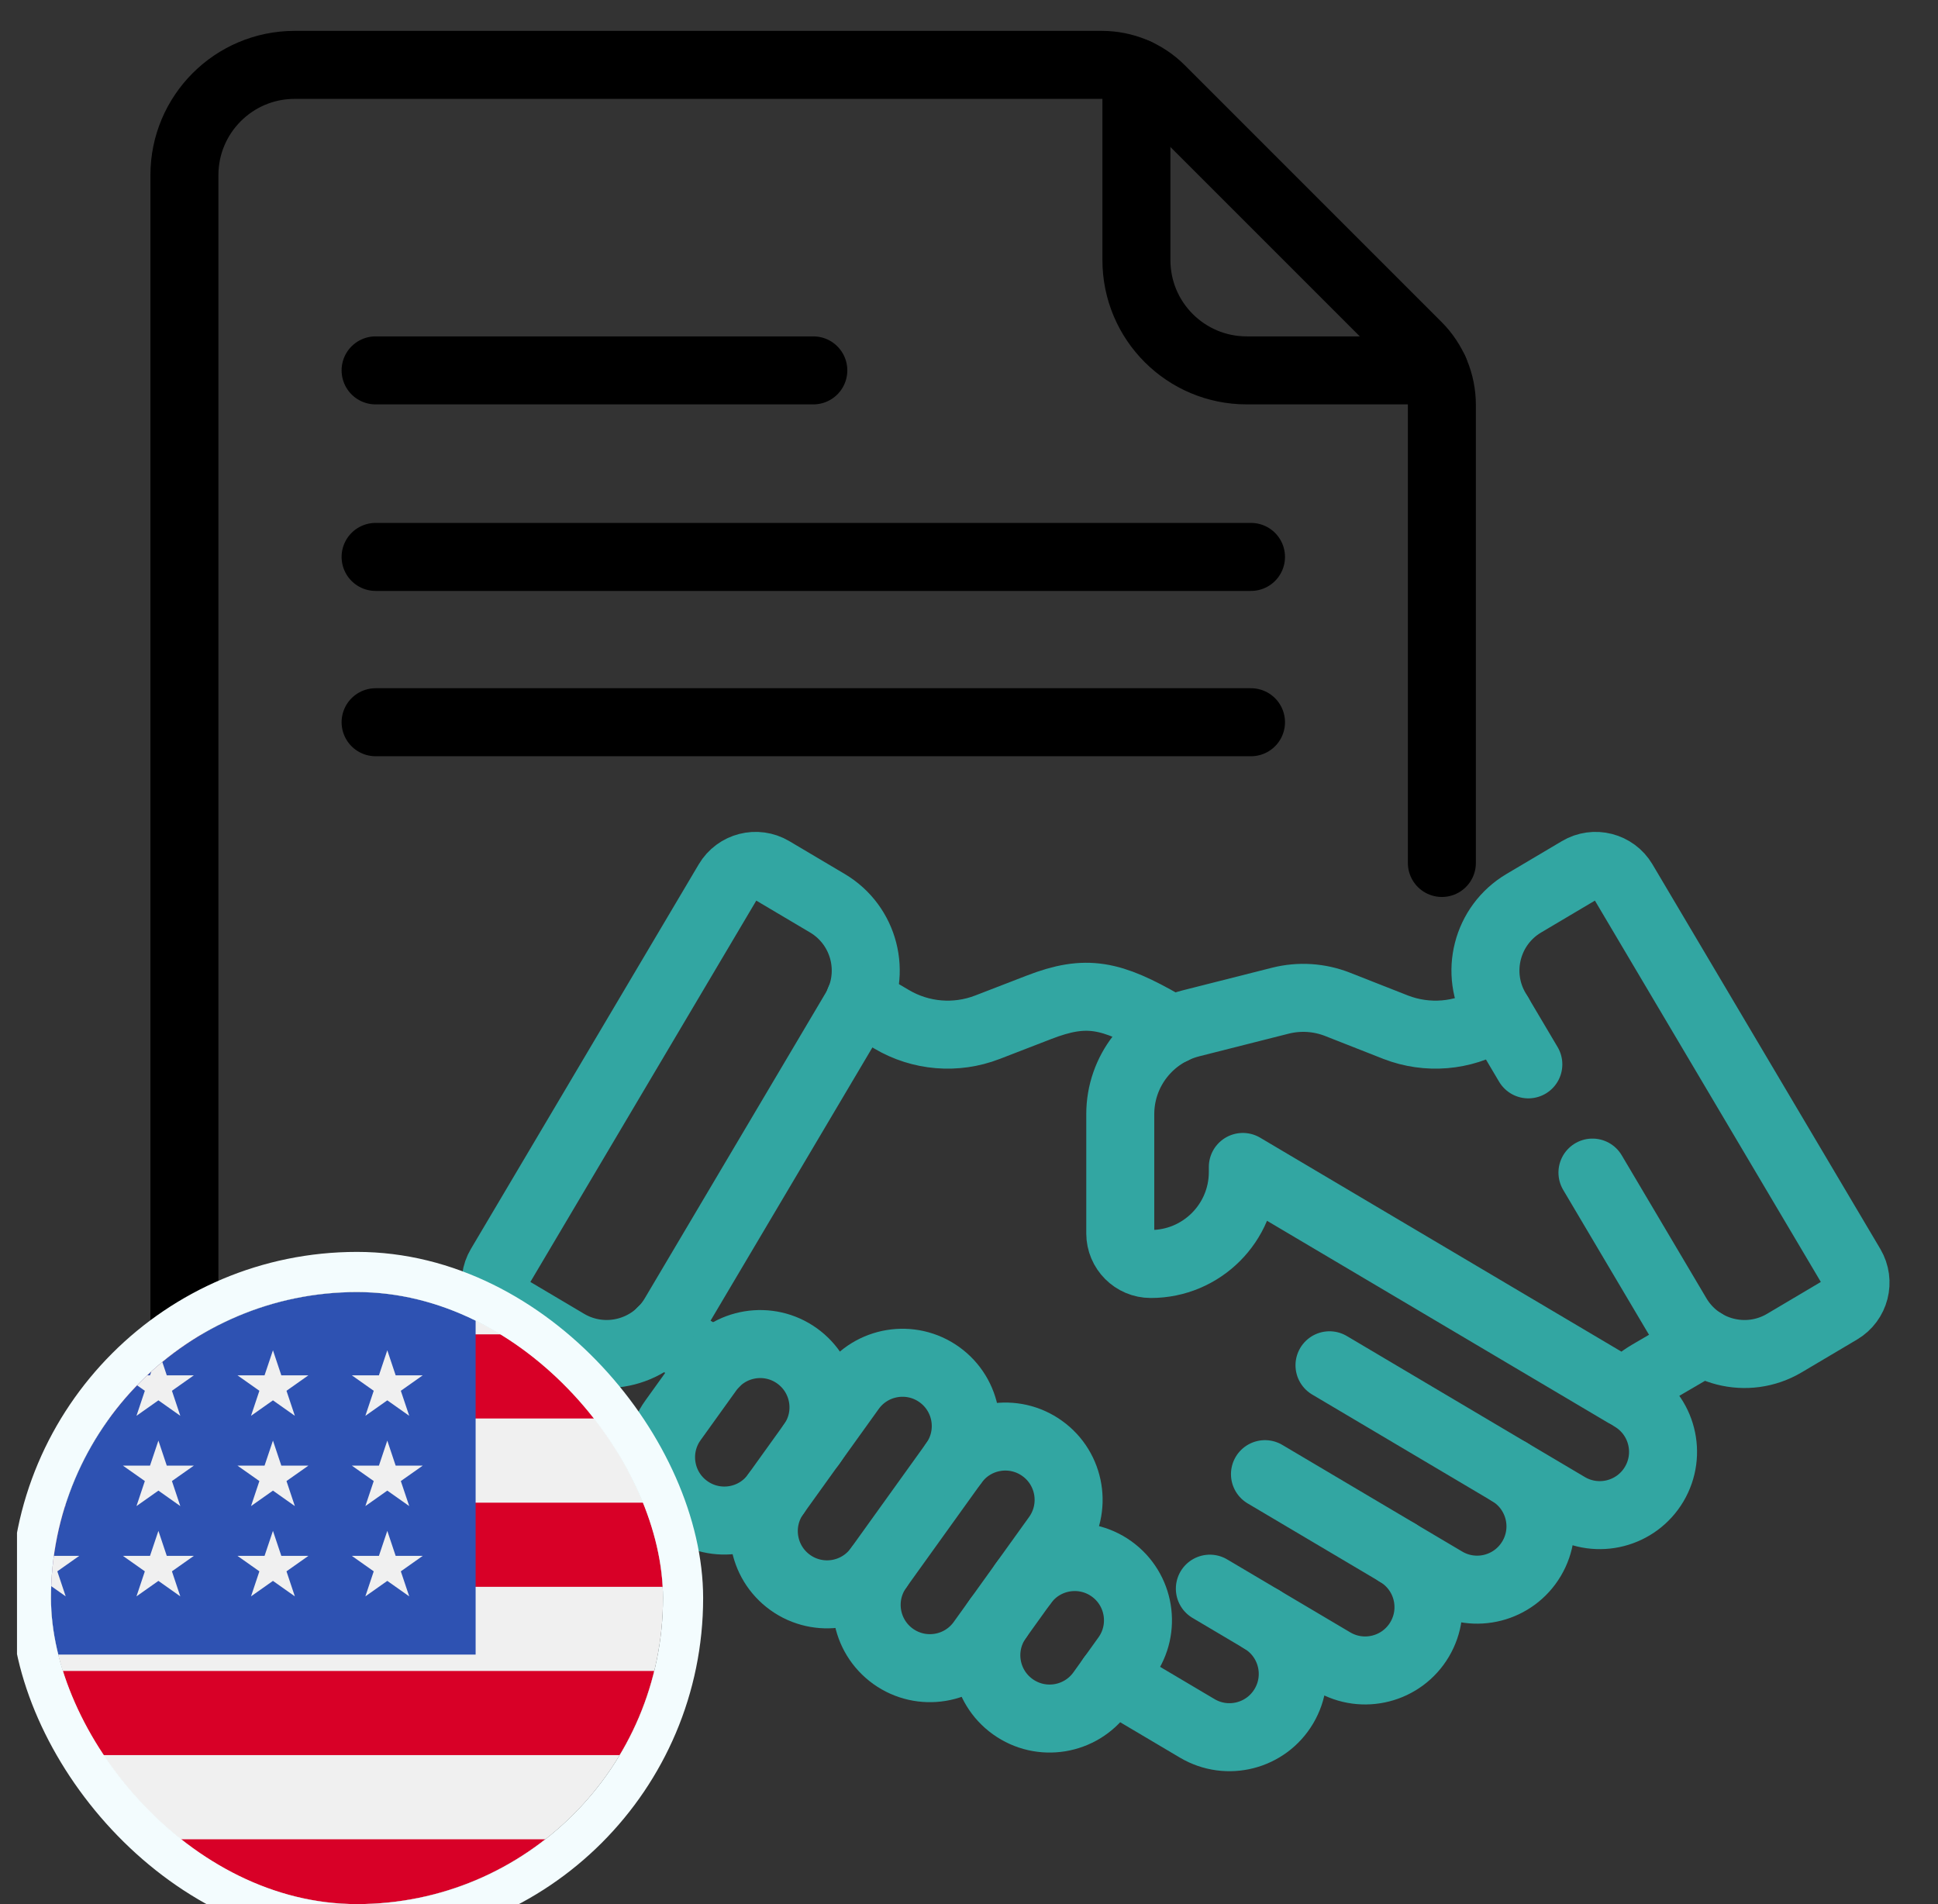 <svg width="57" height="56" viewBox="0 0 57 56" fill="none" xmlns="http://www.w3.org/2000/svg">
<rect x="0" y="0" width="57" height="56" fill="#333333" stroke="none"/>
<g clip-path="url(#clip0_2558_8926)">
<path d="M11.047 16.379H36.794" stroke="black" stroke-width="2" stroke-miterlimit="10" stroke-linecap="round" stroke-linejoin="round"/>
<path d="M11.047 10.893H23.921" stroke="black" stroke-width="2" stroke-miterlimit="10" stroke-linecap="round" stroke-linejoin="round"/>
<path d="M11.047 21.241H36.794" stroke="black" stroke-width="2" stroke-miterlimit="10" stroke-linecap="round" stroke-linejoin="round"/>
<path d="M33.424 2.13V7.649C33.424 9.441 34.876 10.893 36.668 10.893H42.187" stroke="black" stroke-width="2" stroke-miterlimit="10" stroke-linecap="round" stroke-linejoin="round"/>
<path d="M42.408 25.38V11.911C42.408 11.259 42.149 10.634 41.688 10.173L34.143 2.628C33.682 2.167 33.057 1.908 32.406 1.908H8.667C6.876 1.908 5.424 3.361 5.424 5.152V46.935C5.424 48.726 6.876 50.178 8.667 50.178H16.907" stroke="black" stroke-width="2" stroke-miterlimit="10" stroke-linecap="round" stroke-linejoin="round"/>
<path d="M44.396 43.289L39.103 40.153" stroke="#32A6A2" stroke-width="2" stroke-miterlimit="10" stroke-linecap="round" stroke-linejoin="round"/>
<path d="M41.105 45.665L37.205 43.355" stroke="#32A6A2" stroke-width="2" stroke-miterlimit="10" stroke-linecap="round" stroke-linejoin="round"/>
<path d="M37.112 47.628L35.584 46.723" stroke="#32A6A2" stroke-width="2" stroke-miterlimit="10" stroke-linecap="round" stroke-linejoin="round"/>
<path d="M24.335 26.564L22.705 25.598C22.256 25.332 21.677 25.481 21.412 25.929L14.71 37.241C14.444 37.69 14.593 38.268 15.041 38.534L16.671 39.5C17.764 40.147 19.176 39.786 19.824 38.693L25.142 29.716C25.789 28.623 25.428 27.212 24.335 26.564Z" stroke="#32A6A2" stroke-width="2" stroke-miterlimit="10" stroke-linecap="round" stroke-linejoin="round"/>
<path d="M46.837 34.486L49.329 38.693C49.977 39.786 51.388 40.148 52.482 39.5L54.112 38.534C54.56 38.268 54.708 37.69 54.443 37.241L47.741 25.929C47.475 25.481 46.896 25.332 46.448 25.598L44.818 26.564C43.725 27.212 43.363 28.623 44.011 29.716L44.951 31.303" stroke="#32A6A2" stroke-width="2" stroke-miterlimit="10" stroke-linecap="round" stroke-linejoin="round"/>
<path d="M34.494 30.295L34.225 30.136C32.679 29.249 31.956 29.085 30.561 29.624L29.04 30.212C28.115 30.569 27.077 30.483 26.223 29.977L25.283 29.423" stroke="#32A6A2" stroke-width="2" stroke-miterlimit="10" stroke-linecap="round" stroke-linejoin="round"/>
<path d="M19.459 39.154L21.035 40.084" stroke="#32A6A2" stroke-width="2" stroke-miterlimit="10" stroke-linecap="round" stroke-linejoin="round"/>
<path d="M32.69 49.337L35.212 50.831C36.096 51.355 37.238 51.063 37.762 50.178C38.286 49.294 37.994 48.152 37.11 47.628L39.203 48.868C40.088 49.392 41.23 49.1 41.754 48.215C42.278 47.331 41.986 46.189 41.101 45.665L42.497 46.492C43.381 47.016 44.523 46.724 45.047 45.839C45.572 44.955 45.279 43.813 44.395 43.288L46.103 44.3C46.987 44.824 48.129 44.532 48.653 43.648C49.177 42.763 48.885 41.621 48 41.097" stroke="#32A6A2" stroke-width="2" stroke-miterlimit="10" stroke-linecap="round" stroke-linejoin="round"/>
<path d="M44.09 29.85L43.871 29.977C43.017 30.483 41.979 30.569 41.054 30.212L39.34 29.538C38.803 29.327 38.215 29.29 37.656 29.431L35.029 30.096C33.806 30.406 32.949 31.506 32.949 32.768V36.275C32.949 36.77 33.351 37.174 33.847 37.174C35.342 37.175 36.554 35.963 36.554 34.468V34.32L47.799 40.979C48.008 40.757 48.246 40.565 48.509 40.409L50.102 39.478" stroke="#32A6A2" stroke-width="2" stroke-miterlimit="10" stroke-linecap="round" stroke-linejoin="round"/>
<path d="M22.816 43.944C22.217 44.779 21.054 44.97 20.219 44.37C19.384 43.771 19.193 42.608 19.793 41.773L20.847 40.305C21.446 39.47 22.609 39.279 23.444 39.878C24.279 40.478 24.47 41.64 23.871 42.475" stroke="#32A6A2" stroke-width="2" stroke-miterlimit="10" stroke-linecap="round" stroke-linejoin="round"/>
<path d="M28.056 43.025L25.838 46.114C25.238 46.949 24.076 47.14 23.241 46.541C22.406 45.941 22.215 44.779 22.814 43.944L25.032 40.855C25.631 40.02 26.794 39.829 27.629 40.428C28.464 41.028 28.655 42.19 28.056 43.025Z" stroke="#32A6A2" stroke-width="2" stroke-miterlimit="10" stroke-linecap="round" stroke-linejoin="round"/>
<path d="M28.057 43.025C28.657 42.19 29.82 41.999 30.654 42.599C31.489 43.198 31.68 44.361 31.081 45.196L28.863 48.285C28.264 49.12 27.101 49.311 26.266 48.712C25.431 48.112 25.24 46.949 25.84 46.114" stroke="#32A6A2" stroke-width="2" stroke-miterlimit="10" stroke-linecap="round" stroke-linejoin="round"/>
<path d="M30.097 46.569C30.696 45.734 31.859 45.543 32.694 46.142C33.529 46.742 33.72 47.904 33.12 48.739L32.383 49.767C31.783 50.602 30.621 50.793 29.786 50.193C28.951 49.594 28.76 48.431 29.359 47.596" stroke="#32A6A2" stroke-width="2" stroke-miterlimit="10" stroke-linecap="round" stroke-linejoin="round"/>
<g clip-path="url(#clip1_2558_8926)">
<path d="M31.8 36.769H1.201V56.569H31.8V36.769Z" fill="#F0F0F0"/>
<path d="M31.8 39.244H1.201V41.718H31.8V39.244Z" fill="#D80027"/>
<path d="M31.8 44.194H1.201V46.668H31.8V44.194Z" fill="#D80027"/>
<path d="M31.8 49.143H1.201V51.618H31.8V49.143Z" fill="#D80027"/>
<path d="M31.8 54.093H1.201V56.568H31.8V54.093Z" fill="#D80027"/>
<path d="M13.989 38H-1.311V48.661H13.989V38Z" fill="#2E52B2"/>
<path d="M4.659 42.368L4.412 43.104H3.615L4.26 43.558L4.014 44.294L4.659 43.839L5.303 44.294L5.057 43.558L5.702 43.104H4.905L4.659 42.368Z" fill="#F0F0F0"/>
<path d="M4.905 45.758L4.659 45.023L4.412 45.758H3.615L4.26 46.213L4.014 46.949L4.659 46.494L5.303 46.949L5.057 46.213L5.702 45.758H4.905Z" fill="#F0F0F0"/>
<path d="M1.534 45.758L1.288 45.023L1.041 45.758H0.244L0.889 46.213L0.643 46.949L1.288 46.494L1.932 46.949L1.686 46.213L2.331 45.758H1.534Z" fill="#F0F0F0"/>
<path d="M1.288 42.368L1.041 43.104H0.244L0.889 43.558L0.643 44.294L1.288 43.839L1.932 44.294L1.686 43.558L2.331 43.104H1.534L1.288 42.368Z" fill="#F0F0F0"/>
<path d="M4.659 39.712L4.412 40.448H3.615L4.26 40.903L4.014 41.639L4.659 41.184L5.303 41.639L5.057 40.903L5.702 40.448H4.905L4.659 39.712Z" fill="#F0F0F0"/>
<path d="M1.288 39.712L1.041 40.448H0.244L0.889 40.903L0.643 41.639L1.288 41.184L1.932 41.639L1.686 40.903L2.331 40.448H1.534L1.288 39.712Z" fill="#F0F0F0"/>
<path d="M8.028 42.368L7.781 43.104H6.984L7.629 43.558L7.383 44.294L8.028 43.839L8.672 44.294L8.426 43.558L9.071 43.104H8.274L8.028 42.368Z" fill="#F0F0F0"/>
<path d="M8.274 45.758L8.028 45.023L7.781 45.758H6.984L7.629 46.213L7.383 46.949L8.028 46.494L8.672 46.949L8.426 46.213L9.071 45.758H8.274Z" fill="#F0F0F0"/>
<path d="M11.637 45.758L11.391 45.023L11.145 45.758H10.348L10.992 46.213L10.746 46.949L11.391 46.494L12.036 46.949L11.789 46.213L12.434 45.758H11.637Z" fill="#F0F0F0"/>
<path d="M11.391 42.368L11.145 43.104H10.348L10.992 43.558L10.746 44.294L11.391 43.839L12.036 44.294L11.789 43.558L12.434 43.104H11.637L11.391 42.368Z" fill="#F0F0F0"/>
<path d="M8.028 39.712L7.781 40.448H6.984L7.629 40.903L7.383 41.639L8.028 41.184L8.672 41.639L8.426 40.903L9.071 40.448H8.274L8.028 39.712Z" fill="#F0F0F0"/>
<path d="M11.391 39.712L11.145 40.448H10.348L10.992 40.903L10.746 41.639L11.391 41.184L12.036 41.639L11.789 40.903L12.434 40.448H11.637L11.391 39.712Z" fill="#F0F0F0"/>
</g>
<rect x="0.909" y="37.409" width="19.181" height="19.181" rx="9.591" stroke="#F3FCFE" stroke-width="1.181"/>
</g>
<defs>
<clipPath id="clip0_2558_8926">
<rect width="56" height="56" fill="white" transform="translate(0.5)"/>
</clipPath>
<clipPath id="clip1_2558_8926">
<rect x="1.5" y="38" width="18" height="18" rx="9" fill="white"/>
</clipPath>
</defs>
</svg>
